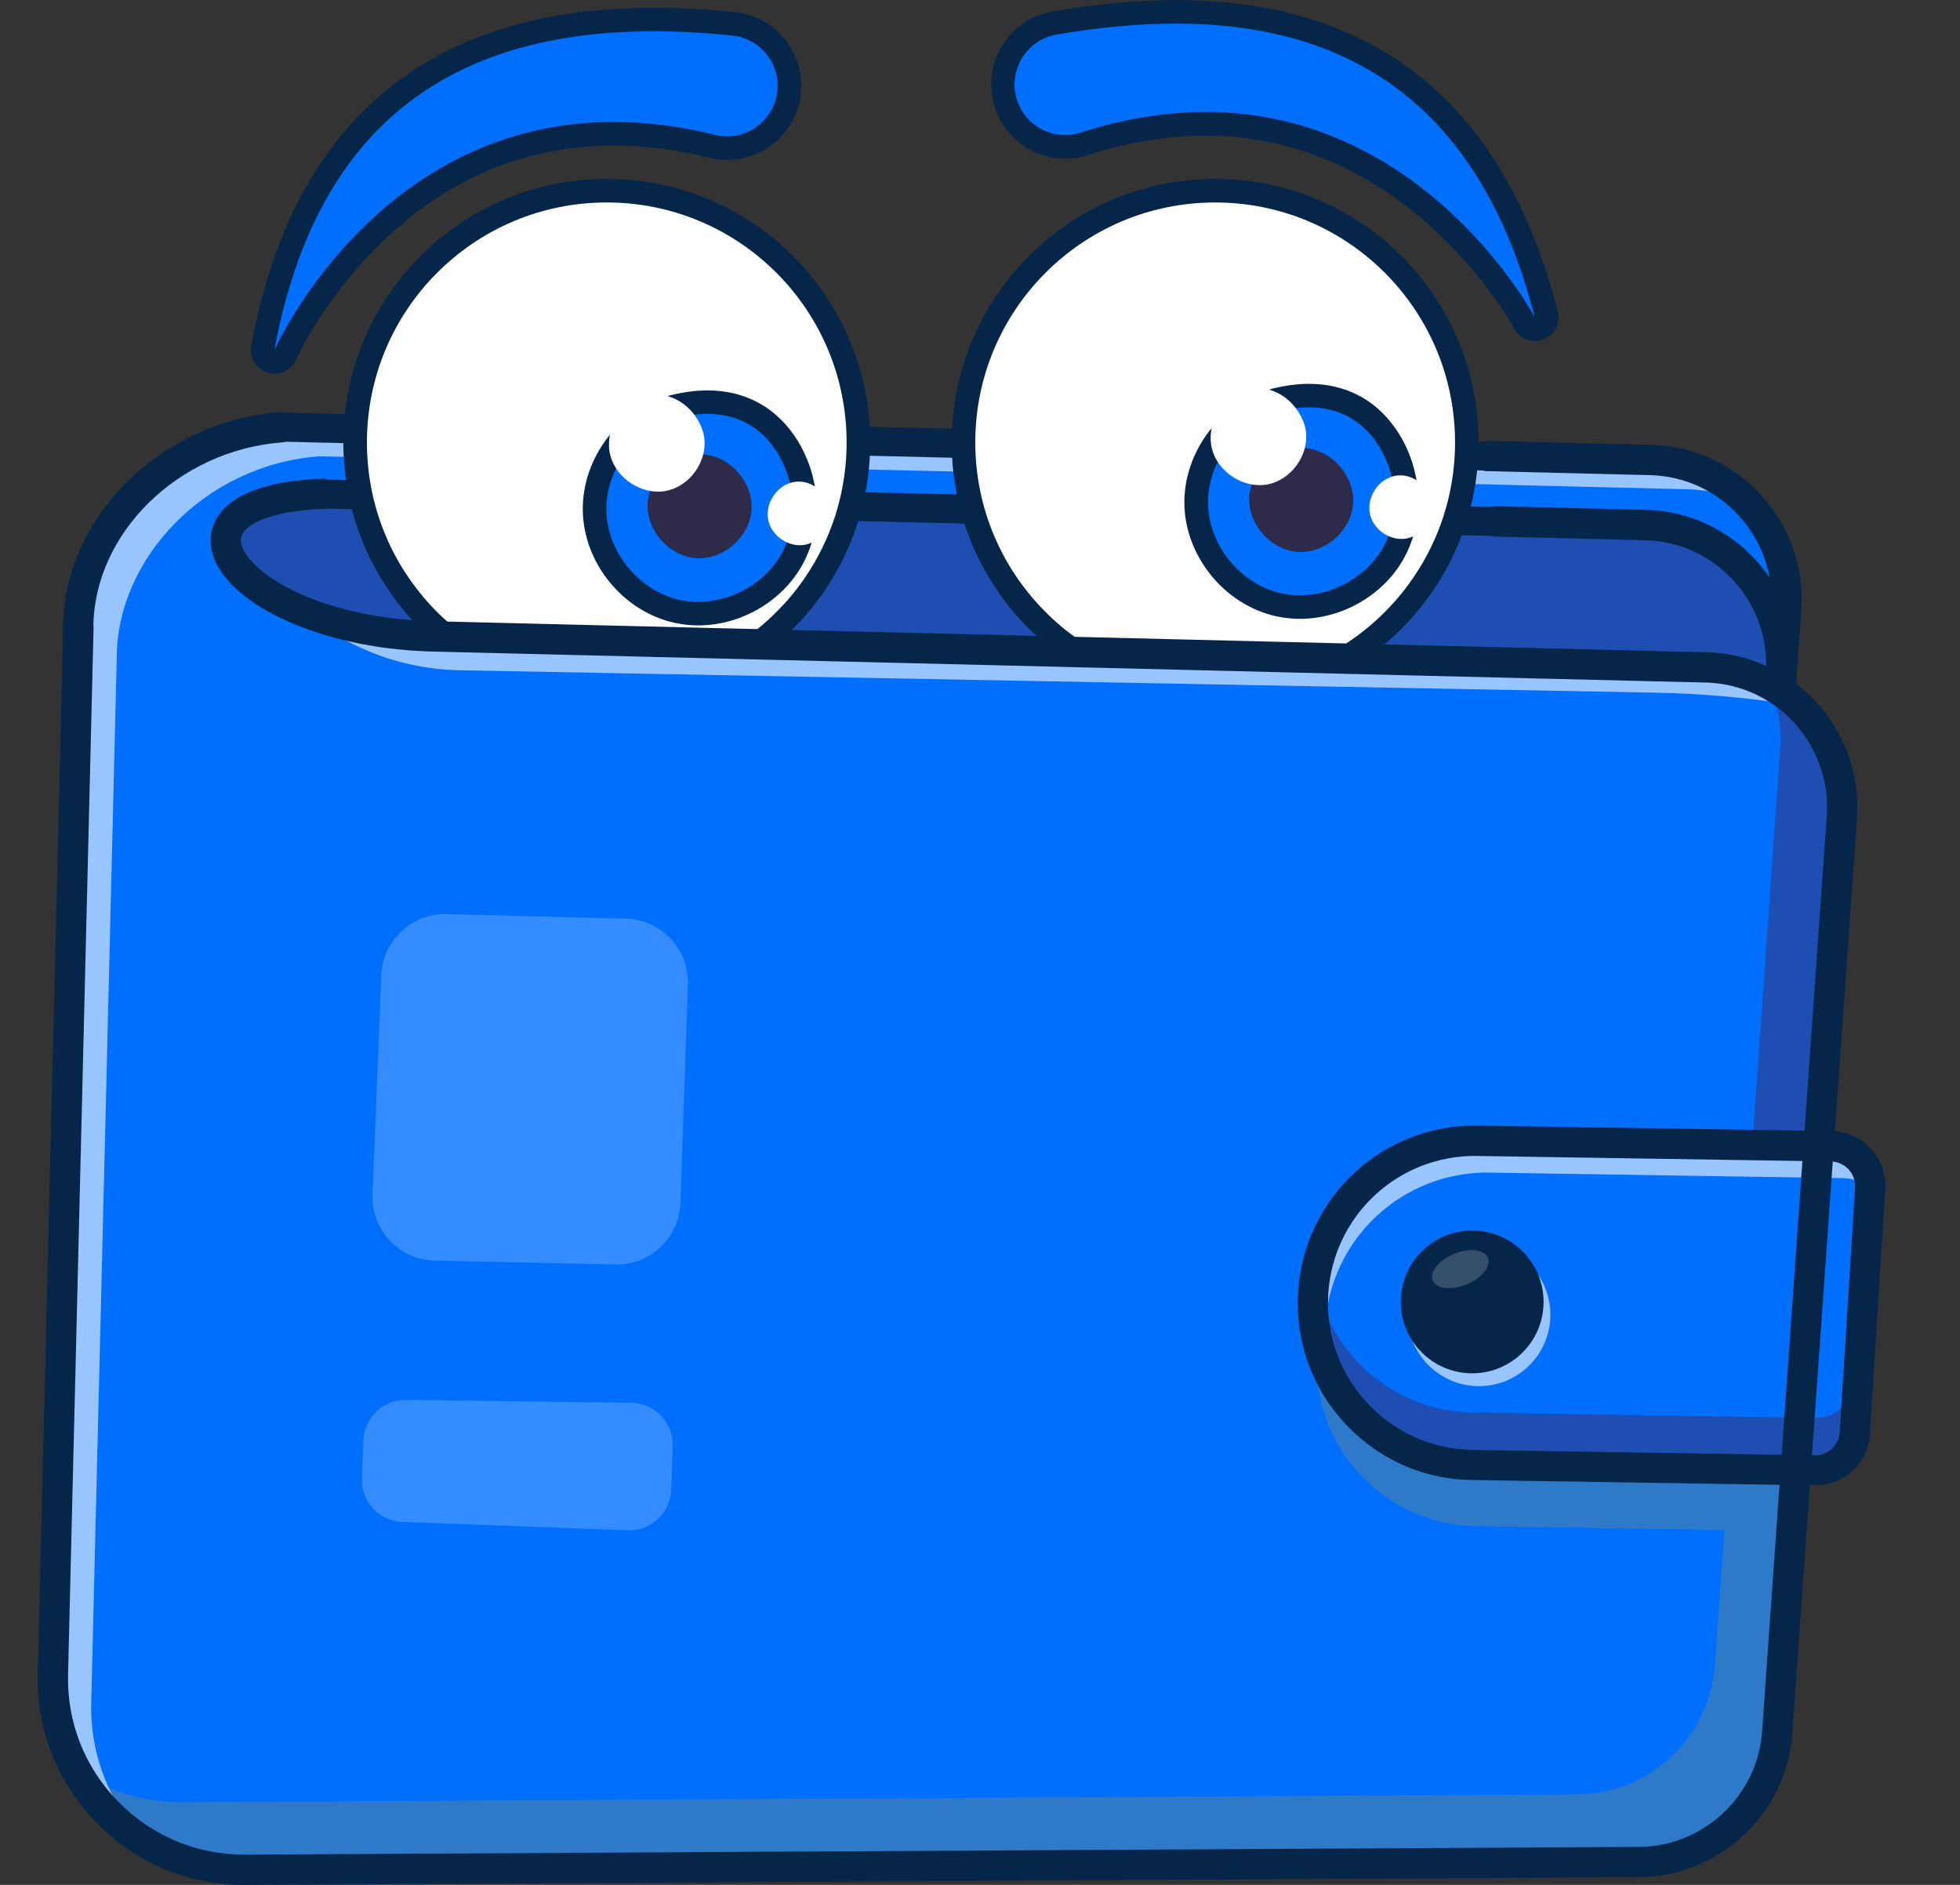<svg width="26" height="25" viewBox="0 0 26 25" fill="none" xmlns="http://www.w3.org/2000/svg">
<rect x="0" y="0" width="26" height="25" fill="#333333" stroke="none"/>
<path d="M21.74 24.696L3.252 24.799C1.82 24.808 0.665 23.63 0.7 22.198L1.039 8.326C1.043 7.04 2.19 5.782 3.726 5.665L19.723 6.05L21.886 6.104C22.943 6.13 23.764 7.033 23.69 8.087L23.614 9.164C24.147 9.522 24.482 10.146 24.433 10.835L23.575 22.977C23.507 23.941 22.706 24.691 21.74 24.696Z" fill="#016FFD"/>
<g opacity="0.3">
<path d="M5.37 8.308C4.255 8.634 1.291 6.854 4.185 6.548L19.832 6.916L21.811 6.963C22.869 6.989 23.69 7.893 23.616 8.947" fill="#650000"/>
</g>
<g opacity="0.5">
<path d="M21.738 24.7L3.251 24.803C2.282 24.808 1.44 24.271 1.008 23.48C1.413 23.75 1.902 23.907 2.427 23.904L20.914 23.8C21.881 23.795 22.681 23.046 22.749 22.082L22.875 20.293L19.583 20.242C18.356 20.223 17.393 19.183 17.47 17.957C17.49 17.639 17.579 17.34 17.721 17.075C18.091 16.387 18.821 15.929 19.65 15.942L23.177 15.997L24.063 16.01L23.76 20.306L23.572 22.981C23.505 23.944 22.705 24.694 21.738 24.7Z" fill="#5B8596"/>
</g>
<g opacity="0.3">
<path d="M24.074 16.007L23.188 15.993L23.615 9.936C23.637 9.607 23.574 9.294 23.443 9.017C23.499 9.031 23.564 9.047 23.627 9.061L23.62 9.163C24.153 9.521 24.488 10.145 24.439 10.834L24.074 16.007Z" fill="#650000"/>
</g>
<g opacity="0.6">
<path d="M23.862 9.36C23.228 9.257 22.587 9.198 21.944 9.187L6.103 8.89C5.63 8.881 5.163 8.774 4.736 8.569C4.441 8.427 4.081 8.227 3.68 7.949C4.414 8.303 5.144 8.511 5.868 8.546C5.868 8.546 22.398 8.846 22.437 8.847C22.476 8.848 23.862 9.36 23.862 9.36Z" fill="white"/>
</g>
<g opacity="0.6">
<path d="M23.204 6.697C22.962 6.571 22.688 6.497 22.396 6.49L20.233 6.437L4.236 6.052C2.701 6.167 1.553 7.426 1.549 8.712L1.21 22.585C1.192 23.318 1.486 23.984 1.97 24.458C1.195 24.008 0.68 23.161 0.704 22.198L1.042 8.326C1.047 7.04 2.194 5.782 3.73 5.665L19.727 6.05L21.89 6.104C22.413 6.116 22.877 6.343 23.204 6.697Z" fill="white"/>
</g>
<path d="M19.747 7.092C19.682 7.058 19.64 6.988 19.641 6.91C19.644 6.798 19.735 6.711 19.847 6.714L21.826 6.762C22.393 6.775 22.915 7.014 23.296 7.434C23.677 7.854 23.866 8.395 23.826 8.961C23.819 9.071 23.722 9.155 23.612 9.147C23.501 9.14 23.418 9.043 23.425 8.933C23.457 8.478 23.306 8.042 22.999 7.705C22.692 7.367 22.272 7.175 21.817 7.165L19.837 7.117C19.804 7.115 19.774 7.106 19.747 7.092Z" fill="#062649"/>
<path d="M23.523 9.34C23.456 9.303 23.412 9.23 23.418 9.148L23.494 8.071C23.527 7.616 23.376 7.179 23.068 6.843C22.762 6.505 22.341 6.313 21.886 6.302L19.723 6.249C19.612 6.246 19.524 6.154 19.527 6.043C19.531 5.931 19.622 5.844 19.734 5.847L21.896 5.9C22.463 5.913 22.985 6.152 23.366 6.572C23.747 6.992 23.936 7.533 23.895 8.099L23.819 9.176C23.812 9.287 23.715 9.37 23.605 9.363C23.575 9.362 23.547 9.353 23.523 9.34Z" fill="#062649"/>
<path d="M0.942 8.505C0.879 8.471 0.836 8.404 0.836 8.327C0.84 6.87 2.129 5.586 3.709 5.467C3.819 5.459 3.916 5.542 3.925 5.653C3.933 5.763 3.85 5.86 3.739 5.868C2.363 5.973 1.241 7.076 1.238 8.329C1.238 8.44 1.147 8.53 1.037 8.529C1.003 8.529 0.97 8.521 0.942 8.505Z" fill="#062649"/>
<path d="M24.066 19.506L19.527 19.435C18.3 19.416 17.337 18.376 17.415 17.151C17.486 16.005 18.446 15.117 19.594 15.135L24.285 15.208C24.585 15.212 24.82 15.467 24.801 15.767L24.598 19.012C24.583 19.294 24.347 19.51 24.066 19.506Z" fill="#016FFD"/>
<g opacity="0.6">
<path d="M19.619 18.385C20.142 18.385 20.566 17.961 20.566 17.438C20.566 16.915 20.142 16.491 19.619 16.491C19.096 16.491 18.672 16.915 18.672 17.438C18.672 17.961 19.096 18.385 19.619 18.385Z" fill="white"/>
</g>
<g opacity="0.3">
<path d="M24.062 19.503L19.523 19.432C18.296 19.413 17.334 18.373 17.411 17.148C17.416 17.062 17.426 16.977 17.442 16.894C17.589 17.917 18.461 18.72 19.537 18.735L24.075 18.806C24.356 18.81 24.59 18.593 24.608 18.312L24.779 15.585C24.794 15.641 24.802 15.702 24.797 15.763L24.594 19.008C24.579 19.29 24.343 19.507 24.062 19.503Z" fill="#650000"/>
</g>
<g opacity="0.6">
<path d="M24.797 15.763C24.706 15.68 24.585 15.628 24.451 15.626L19.76 15.553C18.931 15.54 18.2 15.999 17.831 16.686C17.689 16.951 17.6 17.25 17.58 17.569C17.565 17.823 17.593 18.068 17.661 18.298C17.477 17.958 17.384 17.564 17.411 17.149C17.43 16.83 17.519 16.531 17.662 16.267C18.031 15.579 18.762 15.121 19.59 15.133L24.281 15.206C24.58 15.211 24.815 15.464 24.797 15.763Z" fill="white"/>
</g>
<path d="M18.455 19.355C18.228 19.233 18.021 19.073 17.839 18.877C17.399 18.401 17.179 17.781 17.22 17.133C17.299 15.878 18.346 14.909 19.603 14.929L24.294 15.002C24.495 15.005 24.68 15.088 24.817 15.235C24.953 15.382 25.021 15.574 25.009 15.775L24.805 19.02C24.782 19.408 24.458 19.707 24.068 19.701L19.529 19.63C19.146 19.626 18.78 19.53 18.455 19.355ZM24.436 15.444C24.391 15.42 24.34 15.406 24.287 15.405L19.596 15.332C18.553 15.316 17.685 16.119 17.62 17.159C17.586 17.697 17.769 18.209 18.134 18.605C18.5 19 18.997 19.222 19.535 19.231L24.074 19.302C24.248 19.305 24.393 19.171 24.404 18.997L24.608 15.752C24.613 15.662 24.583 15.577 24.522 15.51C24.496 15.482 24.467 15.46 24.436 15.444Z" fill="#062649"/>
<path d="M19.529 18.215C20.052 18.215 20.476 17.791 20.476 17.268C20.476 16.745 20.052 16.321 19.529 16.321C19.006 16.321 18.582 16.745 18.582 17.268C18.582 17.791 19.006 18.215 19.529 18.215Z" fill="#062649"/>
<g opacity="0.2">
<path d="M8.164 16.771L5.769 16.72C5.296 16.71 4.923 16.314 4.942 15.841L5.058 12.936C5.076 12.474 5.462 12.113 5.923 12.124L8.302 12.185C8.771 12.196 9.141 12.589 9.125 13.059L9.026 15.955C9.011 16.417 8.627 16.781 8.164 16.771Z" fill="white"/>
</g>
<g opacity="0.2">
<path d="M8.325 20.297L5.338 20.186C5.029 20.175 4.789 19.915 4.801 19.607L4.821 19.103C4.834 18.801 5.084 18.563 5.386 18.567L8.373 18.606C8.686 18.61 8.934 18.871 8.923 19.182L8.904 19.758C8.892 20.067 8.633 20.308 8.325 20.297Z" fill="white"/>
</g>
<g opacity="0.19">
<path d="M19.454 17.036C19.656 16.953 19.783 16.796 19.738 16.684C19.692 16.572 19.491 16.548 19.288 16.631C19.086 16.713 18.959 16.871 19.005 16.983C19.05 17.095 19.251 17.118 19.454 17.036Z" fill="white"/>
</g>
<path d="M3.734 5.665L19.731 6.049" stroke="#062649" stroke-width="0.385" stroke-miterlimit="10" stroke-linecap="round" stroke-linejoin="round"/>
<path d="M20.416 6.931L4.188 6.55" stroke="#062649" stroke-width="0.385" stroke-miterlimit="10" stroke-linecap="round" stroke-linejoin="round"/>
<path d="M11.387 5.868C11.387 6.748 11.047 7.548 10.491 8.145H10.489C10.357 8.288 10.211 8.419 10.054 8.537L5.916 8.436H5.915C5.763 8.309 5.622 8.169 5.494 8.017C5.005 7.437 4.711 6.687 4.711 5.868C4.711 4.024 6.205 2.529 8.049 2.529C9.893 2.529 11.387 4.024 11.387 5.868Z" fill="white" stroke="#062649" stroke-width="0.313" stroke-miterlimit="10" stroke-linecap="round" stroke-linejoin="round"/>
<path d="M9.214 7.884C8.509 7.884 7.938 7.311 7.938 6.608C7.938 5.905 8.51 5.332 9.214 5.332C9.918 5.332 10.49 5.905 10.49 6.608C10.49 7.311 9.918 7.884 9.214 7.884Z" fill="black"/>
<path d="M9.219 5.345C9.917 5.345 10.483 5.911 10.483 6.609C10.483 7.307 9.917 7.873 9.219 7.873C8.521 7.873 7.956 7.307 7.956 6.609C7.956 5.911 8.521 5.345 9.219 5.345ZM9.219 5.319C8.508 5.319 7.93 5.897 7.93 6.609C7.93 7.321 8.508 7.899 9.219 7.899C9.931 7.899 10.509 7.321 10.509 6.609C10.509 5.897 9.931 5.319 9.219 5.319Z" fill="#062649"/>
<path d="M9.254 8.135C9.159 8.135 9.066 8.125 8.975 8.105C8.361 7.971 7.889 7.395 7.879 6.767C7.869 6.138 8.319 5.547 8.928 5.391C9.083 5.351 9.234 5.33 9.376 5.33C9.801 5.33 10.153 5.51 10.393 5.852C10.703 6.294 10.758 6.882 10.532 7.35C10.304 7.82 9.791 8.135 9.254 8.135Z" fill="#016FFD"/>
<path d="M9.384 5.49C9.77 5.49 10.069 5.656 10.273 5.945C10.542 6.33 10.604 6.862 10.399 7.285C10.194 7.708 9.729 7.983 9.262 7.983C9.18 7.983 9.097 7.975 9.016 7.957C8.477 7.838 8.053 7.321 8.043 6.768C8.034 6.216 8.439 5.683 8.974 5.547C9.12 5.509 9.257 5.49 9.384 5.49ZM9.384 5.178C9.23 5.178 9.065 5.2 8.897 5.242C8.22 5.416 7.719 6.074 7.731 6.773C7.743 7.472 8.267 8.111 8.949 8.261C9.051 8.283 9.156 8.295 9.262 8.295C9.858 8.295 10.428 7.944 10.68 7.421C10.93 6.903 10.87 6.253 10.528 5.765C10.259 5.382 9.863 5.178 9.384 5.178Z" fill="#062649"/>
<path d="M9.34 6.027C9.697 6.058 9.996 6.409 9.969 6.766C9.942 7.125 9.594 7.427 9.236 7.403C8.877 7.38 8.572 7.035 8.591 6.677C8.61 6.318 8.953 5.993 9.34 6.027Z" fill="#2E2A4A"/>
<path d="M8.529 5.263C8.22 5.36 8.018 5.717 8.094 6.031C8.17 6.346 8.515 6.571 8.834 6.511C9.153 6.45 9.391 6.113 9.34 5.793C9.289 5.472 8.936 5.133 8.529 5.263Z" fill="white"/>
<path d="M10.48 6.406C10.277 6.471 10.144 6.704 10.194 6.911C10.244 7.117 10.47 7.265 10.68 7.225C10.889 7.186 11.045 6.964 11.012 6.754C10.979 6.544 10.747 6.321 10.48 6.406Z" fill="white"/>
<path d="M19.458 5.868C19.458 6.846 19.037 7.726 18.367 8.337C18.207 8.483 18.033 8.614 17.846 8.727L14.258 8.639C14.077 8.518 13.908 8.379 13.755 8.224C13.153 7.62 12.781 6.788 12.781 5.868C12.781 4.024 14.276 2.529 16.12 2.529C17.964 2.529 19.458 4.024 19.458 5.868Z" fill="white" stroke="#062649" stroke-width="0.313" stroke-miterlimit="10" stroke-linecap="round" stroke-linejoin="round"/>
<path d="M17.28 7.884C17.985 7.884 18.556 7.313 18.556 6.608C18.556 5.903 17.985 5.332 17.28 5.332C16.575 5.332 16.004 5.903 16.004 6.608C16.004 7.313 16.575 7.884 17.28 7.884Z" fill="black"/>
<path d="M17.282 5.345C17.98 5.345 18.546 5.911 18.546 6.609C18.546 7.307 17.98 7.873 17.282 7.873C16.584 7.873 16.018 7.307 16.018 6.609C16.018 5.911 16.584 5.345 17.282 5.345ZM17.282 5.319C16.57 5.319 15.992 5.897 15.992 6.609C15.992 7.321 16.57 7.899 17.282 7.899C17.993 7.899 18.572 7.321 18.572 6.609C18.572 5.897 17.992 5.319 17.282 5.319Z" fill="#062649"/>
<path d="M17.238 8.052C17.144 8.052 17.05 8.042 16.959 8.022C16.346 7.888 15.874 7.312 15.864 6.684C15.853 6.055 16.303 5.464 16.913 5.307C17.068 5.268 17.219 5.247 17.36 5.247C17.785 5.247 18.138 5.427 18.377 5.769C18.688 6.211 18.743 6.799 18.517 7.267C18.29 7.736 17.776 8.052 17.238 8.052Z" fill="#016FFD"/>
<path d="M17.364 5.403C17.751 5.403 18.05 5.569 18.253 5.859C18.523 6.243 18.584 6.775 18.38 7.198C18.176 7.621 17.71 7.896 17.244 7.896C17.161 7.896 17.079 7.888 16.998 7.87C16.458 7.751 16.034 7.234 16.025 6.682C16.015 6.129 16.421 5.596 16.956 5.46C17.101 5.421 17.237 5.403 17.364 5.403ZM17.364 5.091C17.21 5.091 17.046 5.113 16.878 5.155C16.201 5.329 15.7 5.987 15.711 6.686C15.724 7.385 16.248 8.024 16.93 8.174C17.031 8.196 17.136 8.208 17.242 8.208C17.838 8.208 18.408 7.857 18.66 7.334C18.91 6.816 18.851 6.166 18.508 5.678C18.238 5.294 17.843 5.091 17.364 5.091Z" fill="#062649"/>
<path d="M17.32 5.944C17.677 5.975 17.976 6.326 17.949 6.683C17.922 7.042 17.574 7.344 17.216 7.32C16.858 7.296 16.552 6.952 16.571 6.594C16.592 6.235 16.935 5.91 17.32 5.944Z" fill="#2E2A4A"/>
<path d="M16.509 5.177C16.201 5.275 15.999 5.631 16.075 5.945C16.151 6.26 16.495 6.485 16.814 6.425C17.133 6.364 17.372 6.027 17.321 5.707C17.268 5.386 16.915 5.047 16.509 5.177Z" fill="white"/>
<path d="M18.46 6.323C18.258 6.388 18.125 6.621 18.175 6.827C18.225 7.034 18.451 7.181 18.66 7.142C18.868 7.102 19.026 6.88 18.992 6.671C18.959 6.461 18.727 6.239 18.46 6.323Z" fill="white"/>
<path d="M20.353 4.369C20.296 4.369 20.242 4.339 20.214 4.285C20.201 4.259 18.786 1.645 15.985 1.645C15.467 1.645 14.925 1.734 14.375 1.91C14.293 1.936 14.209 1.95 14.123 1.95C13.726 1.95 13.384 1.667 13.312 1.277C13.27 1.057 13.318 0.835 13.445 0.652C13.572 0.469 13.764 0.347 13.983 0.308C14.553 0.209 15.094 0.159 15.59 0.159C18.171 0.159 19.824 1.509 20.505 4.173C20.524 4.25 20.483 4.329 20.41 4.357C20.39 4.366 20.371 4.369 20.353 4.369Z" fill="#016FFD"/>
<path d="M15.596 0.313C17.828 0.313 19.623 1.323 20.359 4.21C20.359 4.21 18.925 1.485 15.991 1.485C15.484 1.485 14.932 1.567 14.334 1.758C14.265 1.78 14.196 1.791 14.129 1.791C13.816 1.791 13.532 1.57 13.47 1.245C13.402 0.877 13.646 0.523 14.015 0.459C14.561 0.366 15.09 0.313 15.596 0.313ZM15.598 0.001C15.092 0.001 14.542 0.052 13.964 0.152C13.703 0.197 13.476 0.342 13.324 0.56C13.173 0.778 13.116 1.043 13.166 1.303C13.254 1.767 13.659 2.104 14.131 2.104C14.232 2.104 14.333 2.089 14.431 2.057C14.965 1.887 15.491 1.799 15.993 1.799C18.697 1.799 20.072 4.33 20.085 4.356C20.14 4.462 20.249 4.523 20.361 4.523C20.399 4.523 20.437 4.516 20.474 4.502C20.622 4.445 20.703 4.287 20.665 4.134C19.963 1.392 18.259 0.001 15.598 0.001Z" fill="#062649"/>
<path d="M3.636 4.797C3.621 4.797 3.605 4.795 3.59 4.79C3.514 4.767 3.469 4.69 3.483 4.612C4.014 1.721 5.759 0.255 8.67 0.255C9.003 0.255 9.36 0.274 9.726 0.312C9.948 0.335 10.147 0.443 10.287 0.618C10.426 0.792 10.489 1.011 10.463 1.233C10.414 1.649 10.062 1.962 9.643 1.962C9.576 1.962 9.51 1.954 9.444 1.938C8.997 1.828 8.558 1.773 8.139 1.773C5.118 1.773 3.793 4.677 3.779 4.706C3.753 4.761 3.696 4.797 3.636 4.797Z" fill="#016FFD"/>
<path d="M8.674 0.415C9.012 0.415 9.36 0.435 9.714 0.471C10.086 0.51 10.354 0.846 10.311 1.217C10.27 1.562 9.976 1.808 9.646 1.808C9.593 1.808 9.539 1.802 9.485 1.788C9.004 1.67 8.558 1.617 8.143 1.617C4.98 1.617 3.64 4.643 3.64 4.643C4.223 1.48 6.186 0.415 8.674 0.415ZM8.674 0.103C5.677 0.103 3.88 1.612 3.333 4.588C3.305 4.744 3.397 4.897 3.549 4.943C3.579 4.953 3.61 4.957 3.64 4.957C3.761 4.957 3.875 4.886 3.926 4.771C3.929 4.763 4.255 4.041 4.945 3.333C5.85 2.403 6.926 1.931 8.143 1.931C8.549 1.931 8.976 1.985 9.411 2.092C9.488 2.111 9.568 2.121 9.647 2.121C10.144 2.121 10.564 1.748 10.622 1.255C10.653 0.991 10.579 0.732 10.413 0.524C10.247 0.317 10.011 0.188 9.746 0.161C9.374 0.121 9.014 0.103 8.674 0.103Z" fill="#062649"/>
<path d="M24.634 10.85L23.776 22.991C23.701 24.055 22.808 24.892 21.743 24.898L3.255 25.001C2.79 25.003 2.343 24.892 1.946 24.678C1.705 24.549 1.482 24.381 1.284 24.18C0.76 23.647 0.482 22.942 0.501 22.194L0.838 8.321C0.842 8.21 0.933 8.122 1.045 8.125C1.155 8.127 1.244 8.22 1.241 8.33L0.903 22.204C0.886 22.841 1.124 23.444 1.571 23.899C2.018 24.354 2.615 24.602 3.252 24.599L21.741 24.496C22.597 24.492 23.316 23.819 23.375 22.963L24.233 10.821C24.274 10.232 23.995 9.661 23.502 9.331C23.242 9.156 22.939 9.06 22.624 9.053L17.841 8.937L14.254 8.849L10.052 8.747L5.914 8.646H5.913L5.67 8.64C5.581 8.636 5.501 8.631 5.426 8.626C3.962 8.514 2.78 7.854 2.794 7.154C2.798 6.929 2.95 6.399 4.269 6.349C4.379 6.344 4.473 6.43 4.477 6.542C4.481 6.652 4.395 6.746 4.283 6.75C3.536 6.779 3.199 6.978 3.195 7.161C3.19 7.472 3.962 8.11 5.457 8.225C5.469 8.226 5.48 8.227 5.492 8.227C5.551 8.231 5.615 8.234 5.682 8.238L10.487 8.355H10.488L13.751 8.434L18.362 8.547L22.634 8.651C23.025 8.66 23.402 8.78 23.726 8.998C24.338 9.407 24.686 10.117 24.634 10.85Z" fill="#062649"/>
</svg>
